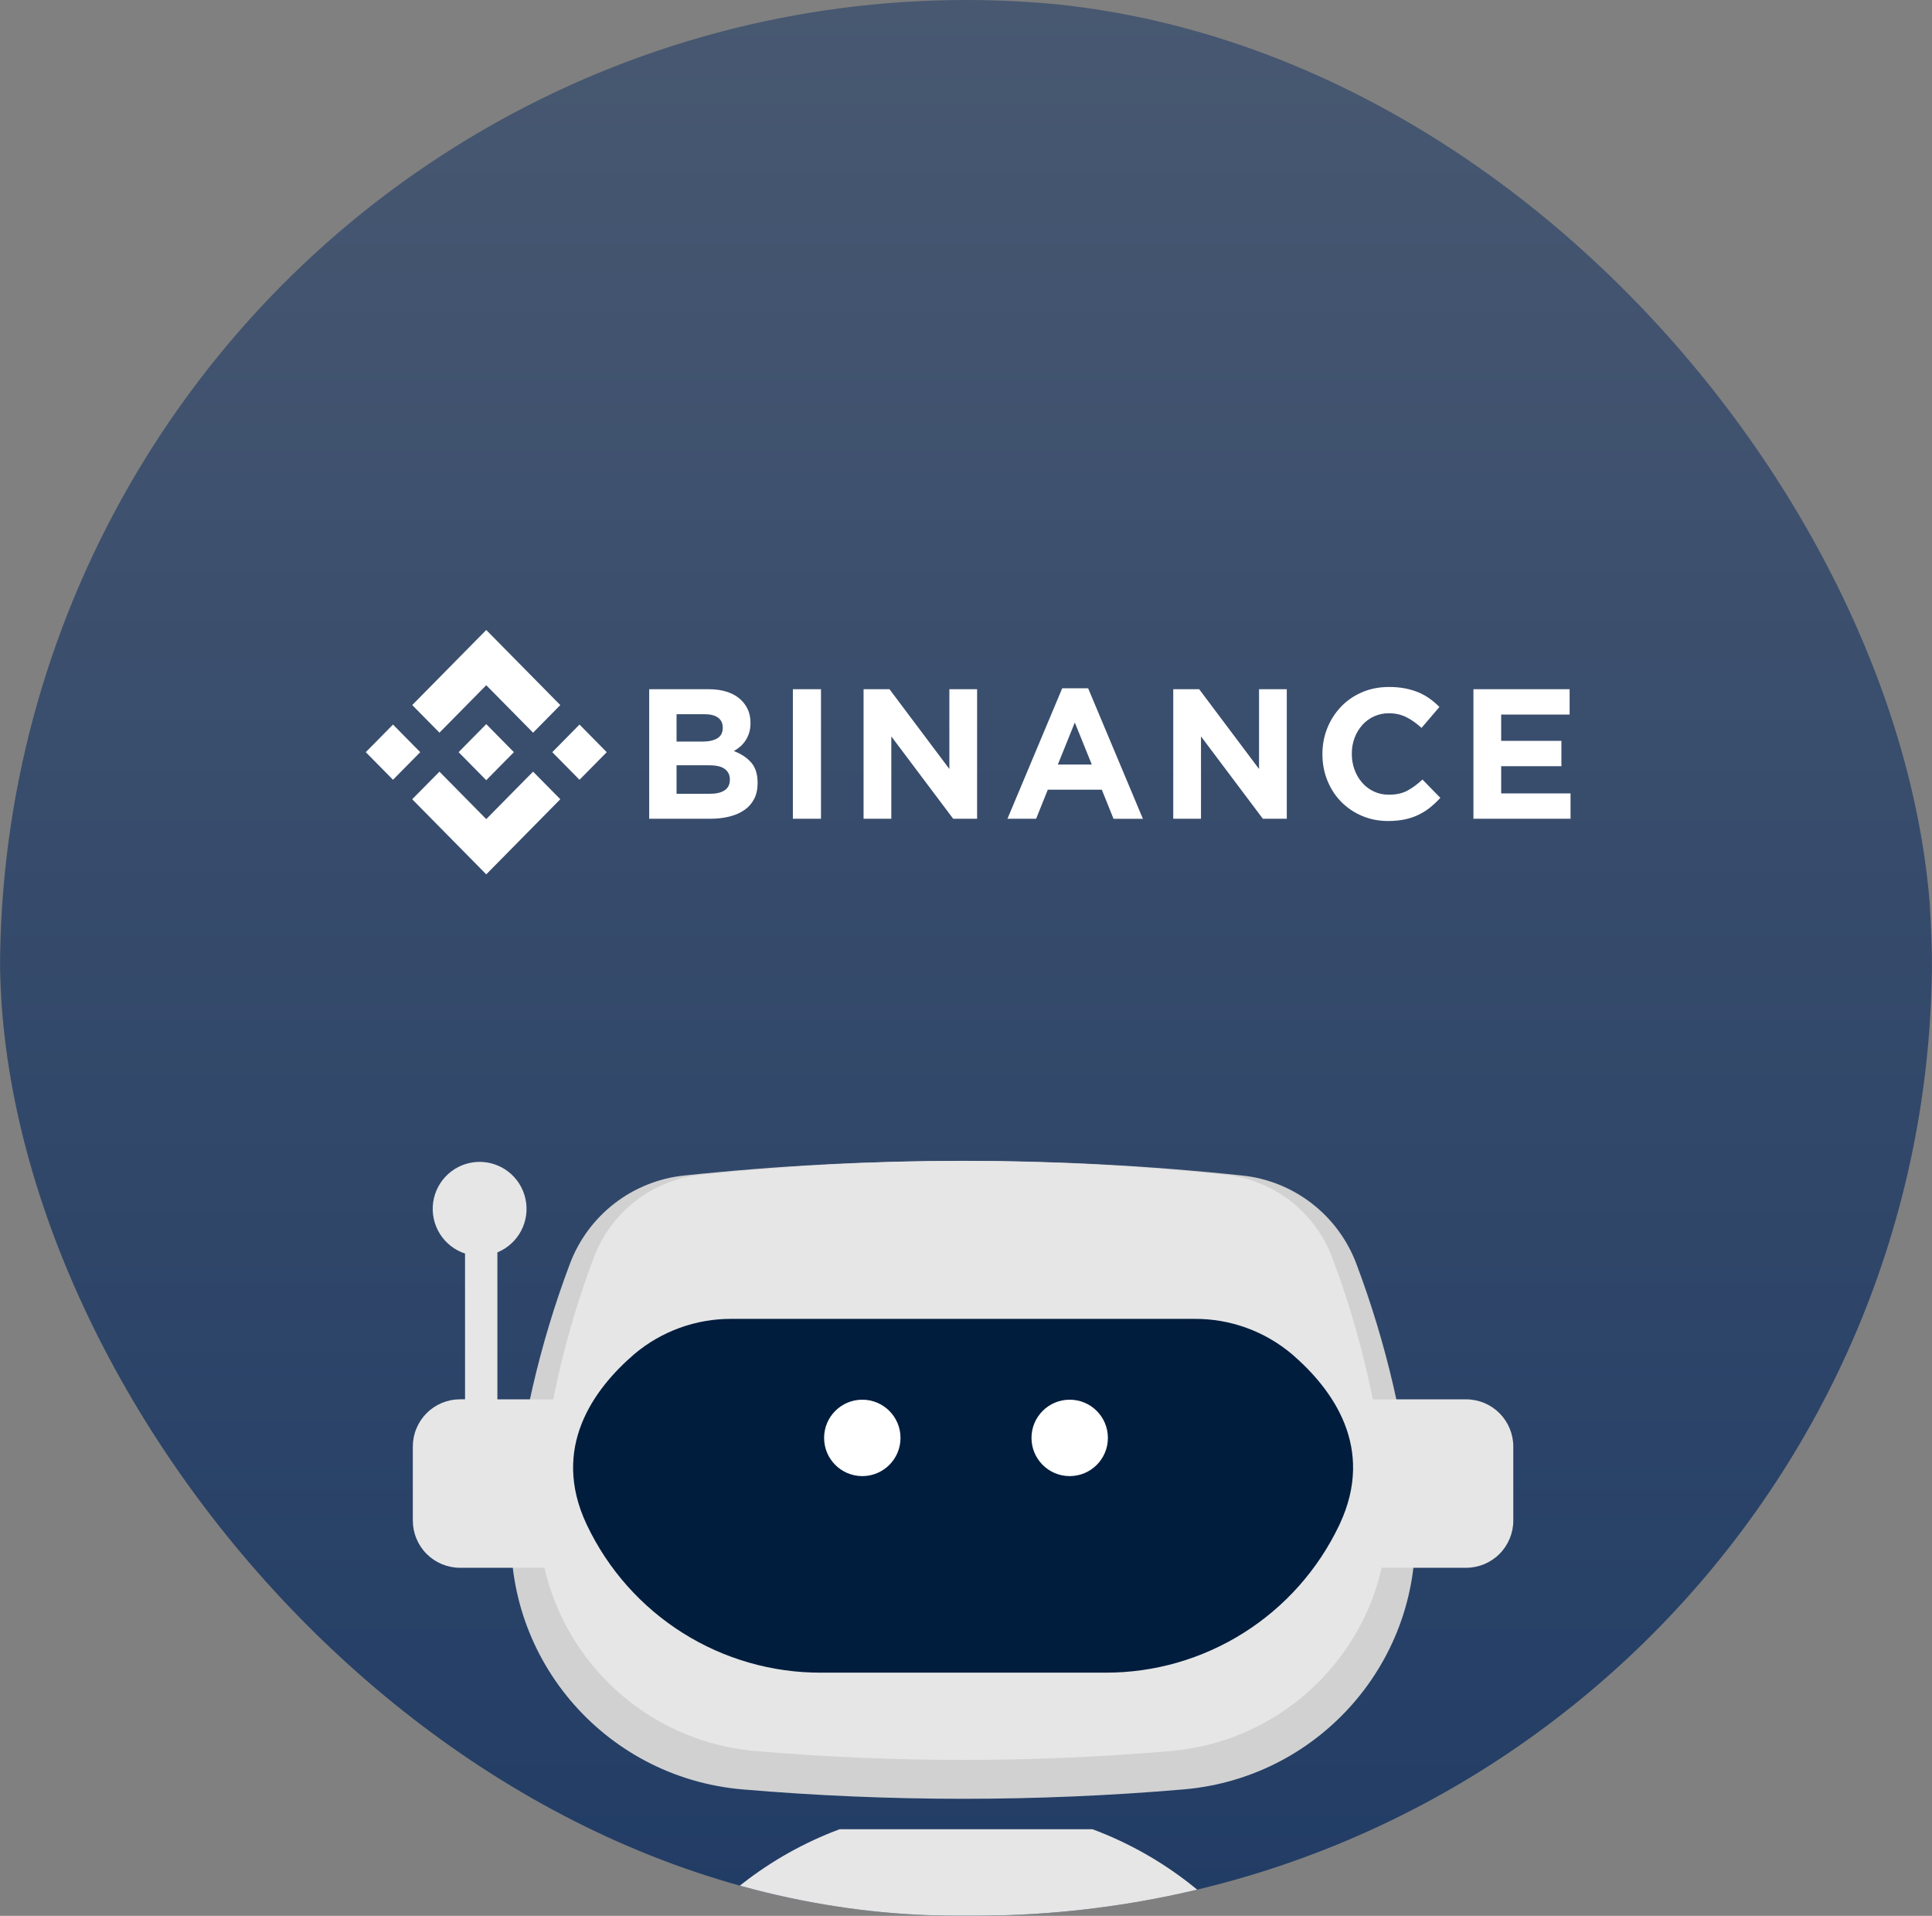 <svg width="354" height="351" viewBox="0 0 354 351" fill="none" xmlns="http://www.w3.org/2000/svg">
<rect x="0" y="0" width="354" height="351" fill="#808080" stroke="none"/>
<g clip-path="url(#clip0_204_789)">
<ellipse cx="177" cy="177.756" rx="177" ry="177.756" fill="url(#paint0_linear_204_789)"/>
<g clip-path="url(#clip1_204_789)">
<path d="M216.877 327.833C189.982 330.129 162.94 330.129 136.045 327.833C110.444 325.643 91.425 303.074 93.854 277.45C95.305 261.722 98.867 246.262 104.442 231.487C106.098 227.115 108.937 223.29 112.64 220.441C116.343 217.593 120.765 215.832 125.41 215.358C159.366 211.779 193.603 211.779 227.56 215.358C232.2 215.835 236.616 217.595 240.314 220.441C244.013 223.288 246.848 227.108 248.504 231.476C254.079 246.25 257.641 261.71 259.092 277.438C261.503 303.074 242.484 325.643 216.877 327.833Z" fill="#D1D1D1"/>
<path d="M214.418 320.812C189.161 322.972 163.767 322.972 138.51 320.812C114.461 318.765 96.603 297.567 98.89 273.515C100.248 258.742 103.588 244.22 108.82 230.342C110.374 226.241 113.036 222.653 116.509 219.981C119.981 217.308 124.128 215.656 128.485 215.209C160.373 211.844 192.526 211.844 224.414 215.209C228.77 215.655 232.917 217.307 236.39 219.98C239.863 222.652 242.525 226.24 244.078 230.342C249.321 244.219 252.671 258.741 254.038 273.515C256.348 297.567 238.461 318.765 214.418 320.812Z" fill="#E6E6E6"/>
<path d="M150.401 306.445H202.539C211.49 306.466 220.263 303.945 227.84 299.174C235.418 294.403 241.49 287.578 245.352 279.491C245.393 279.407 245.435 279.324 245.471 279.241C252.041 265.206 244.155 254.524 236.797 248.157C231.796 243.908 225.443 241.592 218.886 241.629H134.06C127.515 241.59 121.171 243.894 116.173 248.127C108.82 254.471 100.875 265.206 107.469 279.241L107.588 279.491C111.451 287.577 117.524 294.401 125.101 299.171C132.679 303.942 141.451 306.464 150.401 306.445Z" fill="#001D3D"/>
<circle cx="158" cy="263.435" r="7" fill="white"/>
<circle cx="196" cy="263.435" r="7" fill="white"/>
<path d="M268.637 256.371H249.636V287.23H268.637C270.929 287.23 273.128 286.318 274.749 284.694C276.37 283.07 277.281 280.868 277.281 278.572V265.029C277.281 262.733 276.37 260.531 274.749 258.907C273.128 257.283 270.929 256.371 268.637 256.371Z" fill="#E6E6E6"/>
<path d="M91.135 229.446C93.003 228.681 94.544 227.281 95.486 225.493C96.428 223.704 96.711 221.64 96.286 219.663C95.861 217.687 94.755 215.922 93.162 214.68C91.569 213.438 89.59 212.797 87.573 212.87C85.555 212.943 83.627 213.725 82.127 215.078C80.627 216.432 79.651 218.271 79.369 220.273C79.087 222.276 79.518 224.314 80.586 226.03C81.654 227.746 83.291 229.031 85.21 229.66V256.365H84.285C83.15 256.365 82.025 256.589 80.976 257.024C79.927 257.46 78.974 258.098 78.171 258.903C77.368 259.707 76.731 260.662 76.297 261.714C75.863 262.765 75.64 263.891 75.641 265.029V278.571C75.641 280.867 76.552 283.07 78.173 284.694C79.794 286.317 81.993 287.229 84.285 287.229H103.292V256.37H91.135V229.446Z" fill="#E6E6E6"/>
<path d="M200.169 335.126H153.849C140.922 339.949 129.797 348.654 121.997 360.051H232.021C224.224 348.651 213.099 339.946 200.169 335.126Z" fill="#E6E6E6"/>
</g>
<g clip-path="url(#clip2_204_789)">
<path d="M80.521 134.23L89.096 125.537L97.674 134.235L102.664 129.176L89.094 115.42L75.533 129.172L80.523 134.23H80.521ZM76.998 137.802L72.01 132.743L67.02 137.802L72.01 142.86L77 137.802H76.998ZM80.521 141.375L89.096 150.068L97.674 141.37L102.666 146.426L102.663 146.429L89.096 160.186L75.532 146.433L75.525 146.427L80.521 141.375ZM106.182 142.863L111.172 137.804L106.182 132.745L101.193 137.805L106.183 142.863H106.182Z" fill="white"/>
<path d="M94.156 137.8H94.158L89.096 132.666L85.354 136.46L84.924 136.896L84.038 137.796L84.03 137.802L84.038 137.81L89.096 142.938L94.158 137.805L94.161 137.802L94.156 137.8ZM118.95 126.266H129.8C132.493 126.266 134.53 126.967 135.91 128.369C136.978 129.454 137.512 130.799 137.512 132.404V132.472C137.512 133.15 137.429 133.75 137.262 134.27C137.107 134.767 136.883 135.241 136.598 135.677C136.329 136.087 136.004 136.458 135.634 136.779C135.272 137.093 134.876 137.366 134.454 137.593C135.809 138.113 136.874 138.82 137.651 139.713C138.428 140.606 138.816 141.844 138.816 143.426V143.494C138.816 144.579 138.611 145.529 138.199 146.343C137.786 147.157 137.178 147.857 136.429 148.378C135.661 148.921 134.737 149.328 133.657 149.598C132.577 149.87 131.381 150.005 130.068 150.005H118.95V126.266ZM128.715 135.863C129.853 135.863 130.755 135.666 131.425 135.27C132.093 134.875 132.428 134.236 132.428 133.354V133.286C132.428 132.496 132.138 131.891 131.558 131.472C130.978 131.054 130.142 130.844 129.05 130.844H123.966V135.864H128.716L128.715 135.863ZM130.087 145.428C131.224 145.428 132.115 145.219 132.762 144.8C133.409 144.382 133.732 143.732 133.732 142.85V142.782C133.732 141.992 133.432 141.364 132.829 140.9C132.227 140.437 131.257 140.205 129.919 140.205H123.966V145.428H130.086H130.087ZM145.279 126.266H150.43V150.006H145.279V126.266ZM158.232 126.266H162.981L173.951 140.883V126.266H179.035V150.006H174.654L163.315 134.915V150.006H158.232V126.266ZM194.63 126.097H199.379L209.413 150.007H204.028L201.888 144.682H191.987L189.847 150.006H184.595L194.63 126.096V126.097ZM200.048 140.069L196.937 132.371L193.827 140.069H200.048ZM214.974 126.266H219.723L230.694 140.883V126.266H235.778V150.006H231.396L220.058 134.915V150.006H214.974V126.266ZM254.315 150.413C252.597 150.413 251.004 150.096 249.532 149.463C248.102 148.859 246.806 147.977 245.719 146.869C244.648 145.772 243.812 144.478 243.211 142.986C242.608 141.493 242.307 139.899 242.307 138.204V138.136C242.307 136.44 242.608 134.852 243.211 133.371C243.791 131.923 244.642 130.599 245.719 129.471C246.789 128.352 248.071 127.47 249.565 126.826C251.058 126.181 252.71 125.859 254.515 125.859C255.607 125.859 256.605 125.95 257.508 126.131C258.411 126.312 259.23 126.561 259.967 126.877C260.703 127.193 261.382 127.577 262.008 128.03C262.631 128.482 263.211 128.98 263.746 129.522L260.469 133.354C259.554 132.518 258.623 131.862 257.676 131.387C256.728 130.913 255.663 130.675 254.482 130.675C253.56 130.666 252.647 130.855 251.804 131.23C250.962 131.604 250.209 132.155 249.598 132.845C248.988 133.537 248.512 134.336 248.193 135.202C247.855 136.119 247.686 137.09 247.693 138.068V138.136C247.693 139.153 247.86 140.114 248.193 141.018C248.507 141.887 248.978 142.692 249.582 143.392C250.175 144.072 250.904 144.621 251.722 145.003C252.559 145.399 253.478 145.597 254.482 145.597C255.82 145.597 256.951 145.348 257.876 144.851C258.802 144.354 259.722 143.675 260.636 142.816L263.914 146.173C263.334 146.807 262.708 147.396 262.041 147.937C261.394 148.457 260.686 148.903 259.916 149.277C259.147 149.65 258.305 149.933 257.392 150.124C256.477 150.316 255.451 150.413 254.315 150.413ZM269.976 126.266H287.602V130.913H275.06V135.729H286.097V140.375H275.06V145.36H287.77V150.006H269.976V126.266Z" fill="white"/>
</g>
</g>
<defs>
<linearGradient id="paint0_linear_204_789" x1="177" y1="-0" x2="177" y2="355.512" gradientUnits="userSpaceOnUse">
<stop stop-color="#485871"/>
<stop offset="1" stop-color="#213C65"/>
</linearGradient>
<clipPath id="clip0_204_789">
<rect width="354" height="350.974" rx="175.487" fill="white"/>
</clipPath>
<clipPath id="clip1_204_789">
<rect width="203" height="148" fill="white" transform="translate(75 212.436)"/>
</clipPath>
<clipPath id="clip2_204_789">
<rect width="221" height="46" fill="white" transform="translate(67 115)"/>
</clipPath>
</defs>
</svg>
